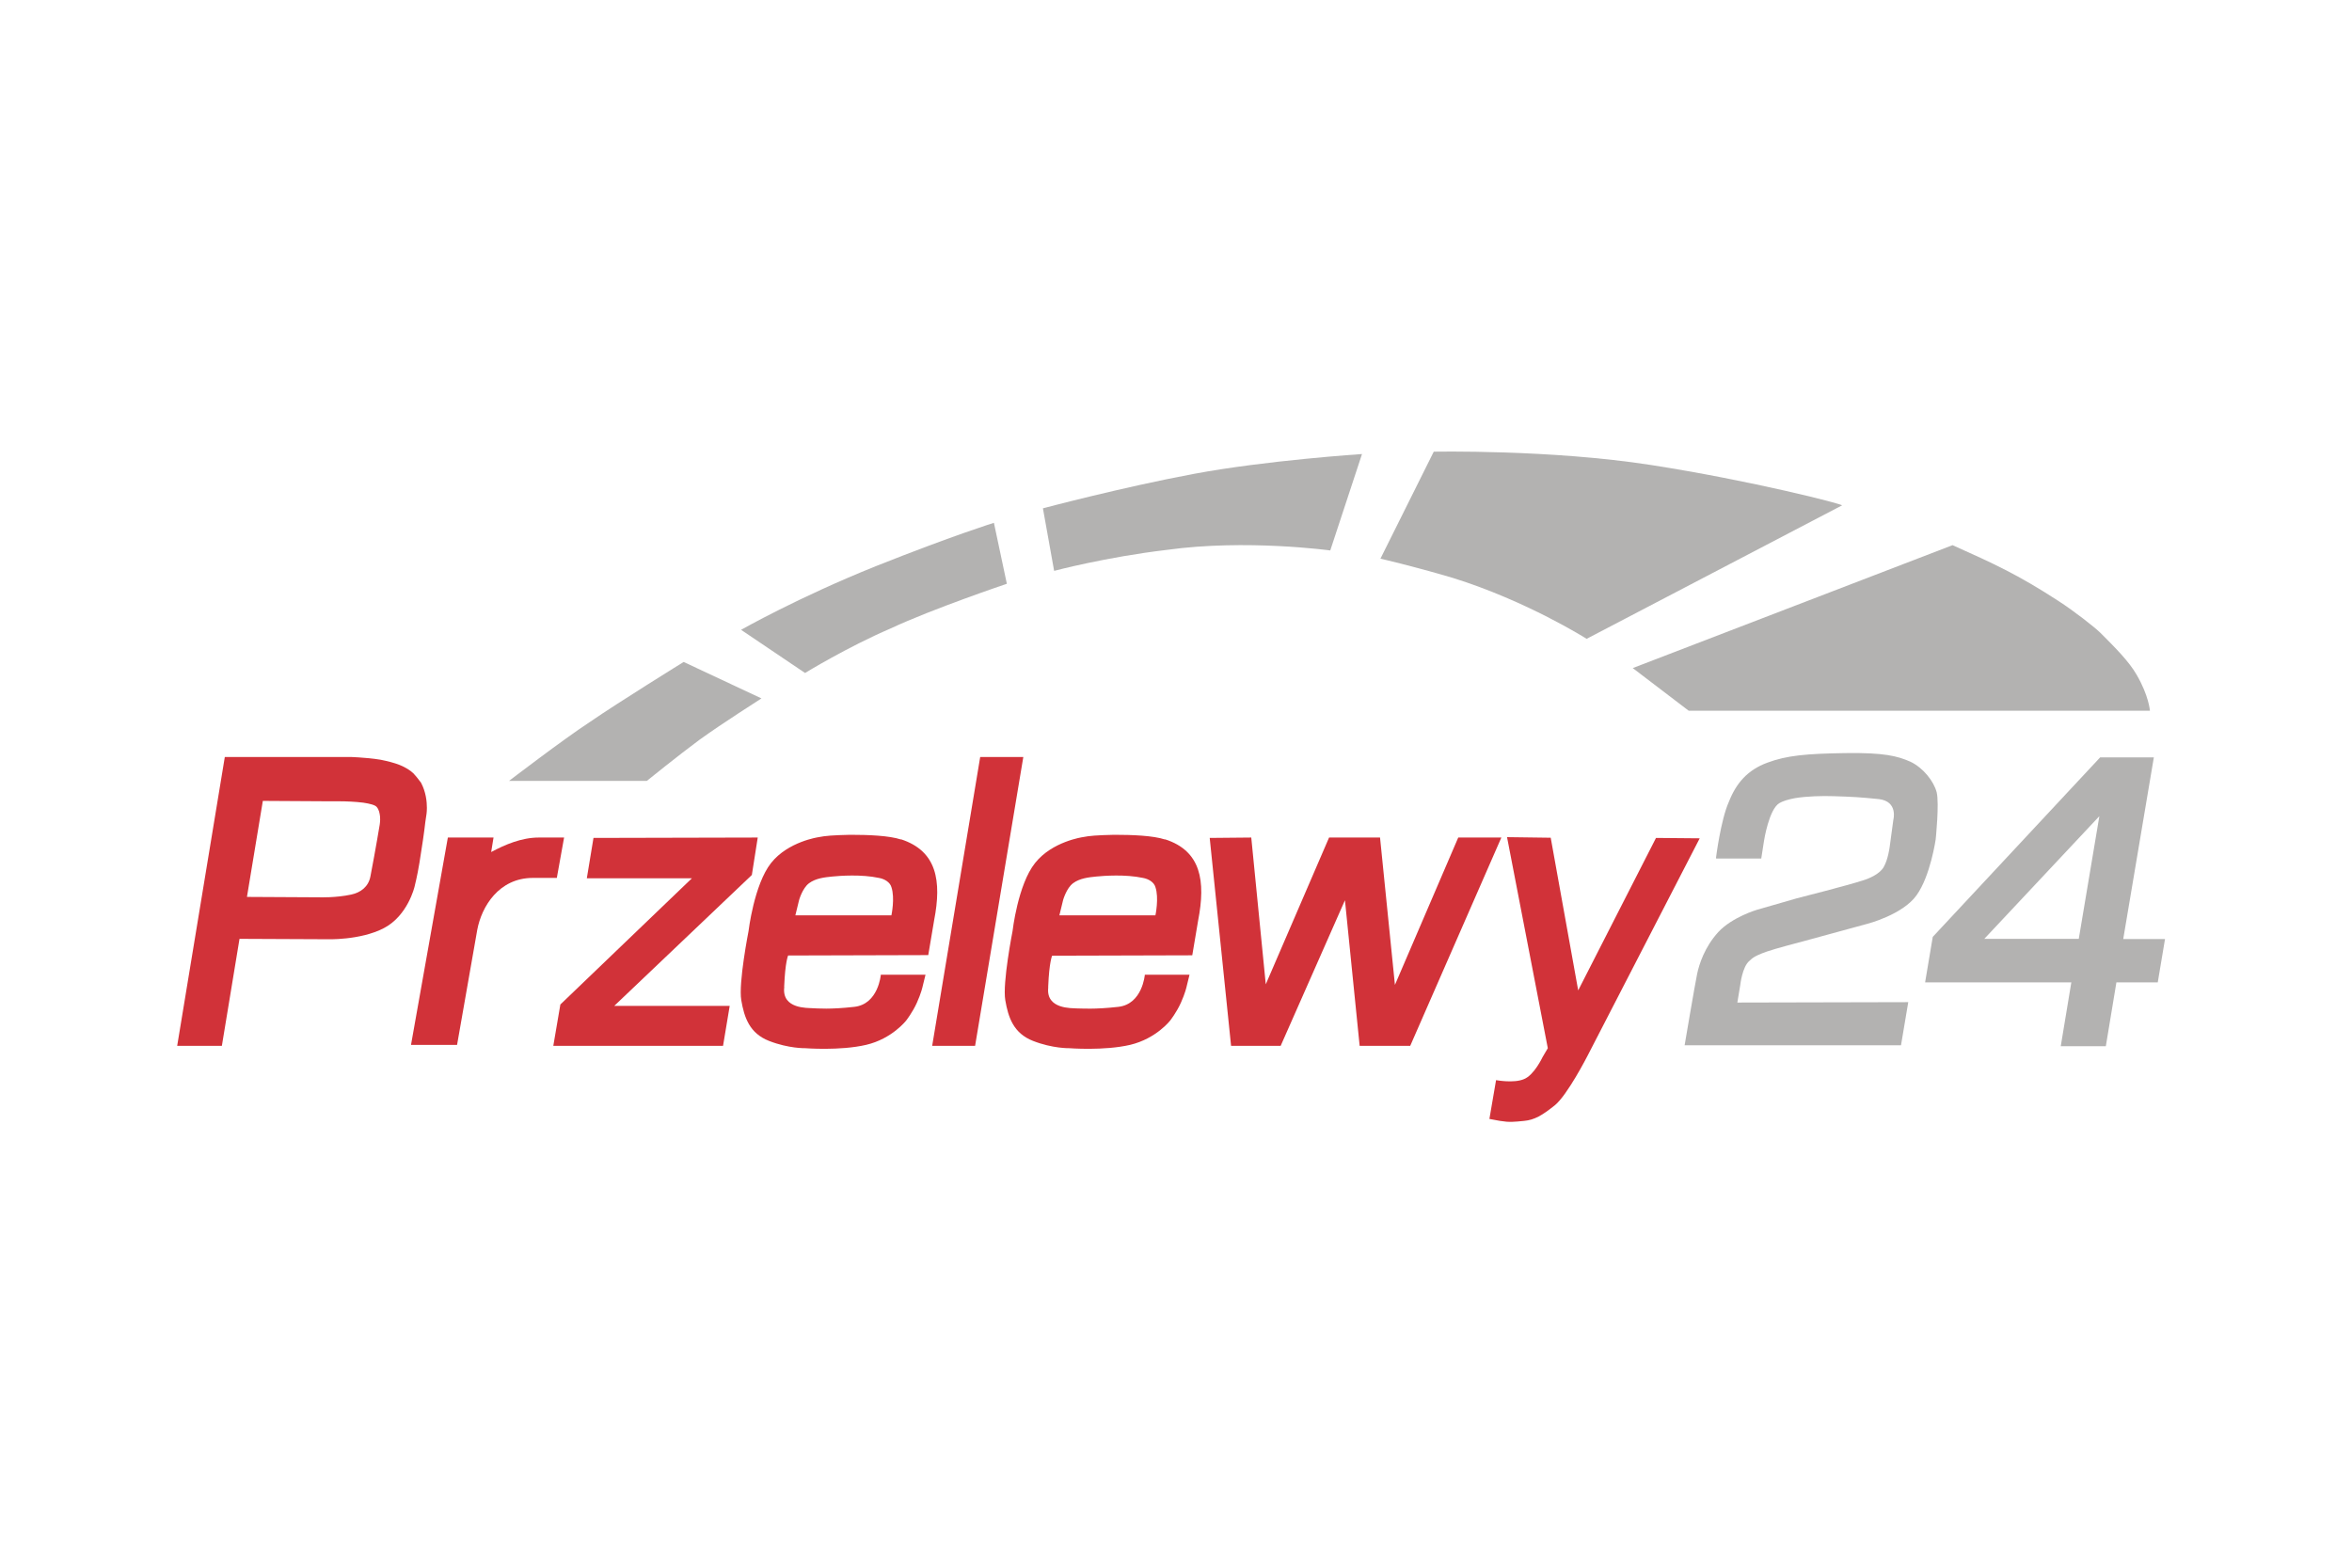<?xml version="1.0" encoding="UTF-8"?>
<svg id="Ebene_1" data-name="Ebene 1" xmlns="http://www.w3.org/2000/svg" width="120" height="80" viewBox="0 0 120 80">
  <polygon points="30.28 42.76 38.66 42.74 38.36 44.65 31.34 51.33 37.23 51.33 36.89 53.37 28.23 53.37 28.59 51.26 35.3 44.82 29.94 44.82 30.28 42.76" style="fill: #d13239;"/>
  <path d="M21.13,39.5c-.19-.19-.44-.34-.73-.46-.3-.12-.64-.2-.98-.27-.42-.07-.83-.1-1.12-.12-.27-.02-.44-.02-.44-.02h-6.39l-2.43,14.74h2.28l.9-5.46,4.43,.02s1.72,.07,2.94-.57c1.22-.64,1.56-2.11,1.56-2.11,0,0,.14-.54,.25-1.22,.12-.73,.25-1.61,.3-2.08,.03-.2,.05-.34,.05-.34,0,0,.03-.15,.03-.39,0-.32-.05-.81-.3-1.28-.12-.15-.22-.3-.36-.44Zm-1.76,2.6s-.2,1.22-.47,2.62c-.1,.54-.51,.83-.98,.93-.78,.17-1.62,.14-1.62,.14l-3.7-.02,.81-4.9,3.35,.02h.54c.36,0,.83,.02,1.23,.07,.34,.05,.61,.12,.69,.22,.12,.14,.15,.32,.17,.49,.02,.22-.02,.42-.02,.44Z" style="fill: #d13239;"/>
  <polygon points="50.01 38.63 52.21 38.63 49.75 53.37 47.56 53.37 50.01 38.63" style="fill: #d13239;"/>
  <polygon points="61.72 42.76 63.84 42.74 64.58 50.23 67.81 42.74 70.41 42.74 71.17 50.26 74.4 42.74 76.6 42.74 71.95 53.37 69.37 53.37 68.62 45.94 65.34 53.37 62.81 53.37 61.72 42.76" style="fill: #d13239;"/>
  <g>
    <path d="M45.97,42.84c-.61-.2-1.67-.24-2.59-.24-.88,.02-1.27,.05-1.61,.12,0,0-1.56,.22-2.43,1.32s-1.15,3.48-1.15,3.48c0,0-.52,2.64-.37,3.52,.15,.88,.42,1.69,1.42,2.08s1.84,.37,1.84,.37c0,0,1.78,.14,3.11-.17s2.05-1.25,2.05-1.25c0,0,.32-.41,.54-.9,.22-.49,.29-.81,.3-.86l.14-.57h-2.28s-.12,1.5-1.35,1.64c-1.23,.14-1.88,.08-2.13,.07-.24-.02-1.56,.05-1.45-1.05v-.07c.05-1.25,.2-1.57,.2-1.57l7.15-.02,.3-1.78c.39-2.01,.14-3.53-1.69-4.13Zm-.49,3.87h-4.9l.19-.78s.17-.61,.51-.86,.78-.3,1.18-.34,1.49-.12,2.38,.07c.29,.05,.57,.22,.64,.47,.19,.56,0,1.44,0,1.44Z" style="fill: #d13239;"/>
    <path d="M40.05,50.35v.05c-.02,.08,0-.05,0-.05Z" style="fill: #d13239;"/>
  </g>
  <path d="M59.44,42.84c-.61-.2-1.67-.24-2.59-.24-.88,.02-1.27,.05-1.61,.12,0,0-1.56,.22-2.43,1.32-.88,1.1-1.15,3.48-1.15,3.48,0,0-.52,2.64-.37,3.52,.15,.88,.42,1.69,1.42,2.08,1,.39,1.84,.37,1.84,.37,0,0,1.78,.14,3.11-.17,1.34-.32,2.05-1.25,2.05-1.25,0,0,.32-.41,.54-.9s.29-.81,.3-.86l.14-.57h-2.28s-.12,1.5-1.35,1.64c-1.23,.14-1.88,.08-2.13,.08-.24-.02-1.56,.05-1.45-1.05v-.07c.05-1.25,.2-1.57,.2-1.57l7.15-.02,.3-1.78c.39-2.01,.15-3.55-1.69-4.14Zm-.49,3.87h-4.9l.19-.78s.17-.61,.51-.86,.78-.3,1.18-.34,1.49-.12,2.38,.07c.29,.05,.57,.22,.64,.47,.19,.56,0,1.44,0,1.44Z" style="fill: #d13239;"/>
  <path d="M79.12,42.76l1.4,7.78,3.97-7.78,2.23,.02-5.73,11.11s-1.03,2.01-1.67,2.52-1.03,.74-1.56,.79c-.52,.05-.74,.08-1.23,0l-.54-.1,.34-1.98s.9,.17,1.42-.05c.52-.2,.95-1.12,.95-1.12l.27-.46-2.08-10.77,2.23,.03h0Z" style="fill: #d13239;"/>
  <path d="M87.56,43.81h2.3l.14-.9s.25-1.62,.79-1.93c.17-.1,.46-.19,.79-.25,.61-.1,1.37-.12,1.99-.1,.96,.03,1.32,.05,2.3,.15,.98,.12,.73,1.05,.73,1.05l-.19,1.4s-.08,.63-.3,1.01c-.2,.36-.74,.59-1.07,.69-.76,.25-3.36,.91-3.36,.91l-2.05,.59s-1.25,.37-1.96,1.13c-.71,.78-.98,1.66-1.08,2.13-.1,.46-.64,3.65-.64,3.65h11.04l.37-2.2-8.72,.02,.15-.9s.1-.93,.47-1.23c.12-.1,.17-.22,.88-.47,.42-.15,1.84-.52,1.84-.52l3.3-.9s1.79-.46,2.5-1.45c.71-.98,.98-2.86,.98-2.86,0,0,.19-1.83,.05-2.4-.15-.57-.69-1.25-1.34-1.56-.66-.29-1.34-.47-3.33-.44-1.98,.03-2.98,.12-3.97,.49-1.01,.37-1.59,1.05-1.96,1.99-.42,.93-.66,2.87-.66,2.87h0Z" style="fill: #b3b2b1;"/>
  <path d="M108.33,47.91l1.56-9.26h-2.74l-8.54,9.16-.39,2.32h7.46l-.54,3.26h2.3l.54-3.26h2.11l.37-2.21h-2.13Zm-2.27,0h-4.82l5.87-6.26-1.05,6.26Z" style="fill: #b3b2b1;"/>
  <path d="M25.97,39.85h7.03s1.57-1.27,2.69-2.1c1.12-.81,3.16-2.11,3.16-2.11l-3.97-1.86s-3.36,2.08-4.78,3.06c-1.39,.91-4.13,3.01-4.13,3.01h0Z" style="fill: #b3b2b1;"/>
  <path d="M41.07,34.34l-3.26-2.2s2.94-1.67,6.88-3.25c3.92-1.56,6.02-2.21,6.02-2.21l.66,3.11s-3.77,1.27-5.93,2.28c-2.23,.96-4.36,2.27-4.36,2.27h0Z" style="fill: #b3b2b1;"/>
  <path d="M53.78,29.12l-.57-3.18s4.02-1.07,7.71-1.76c3.69-.69,8.57-1.01,8.57-1.01l-1.62,4.92s-4.29-.59-8.33-.03c-3.13,.37-5.75,1.07-5.75,1.07h0Z" style="fill: #b3b2b1;"/>
  <path d="M70.43,28.51l2.72-5.46s5.95-.12,11.09,.68,9.84,2.01,9.74,2.06l-13.03,6.81s-3.04-1.93-6.83-3.11c-2.13-.63-3.69-.98-3.69-.98h0Z" style="fill: #b3b2b1;"/>
  <path d="M83.3,34.09l2.86,2.18h23.53s-.05-.76-.68-1.84c-.39-.68-1.1-1.39-1.84-2.13-.27-.27-1.35-1.12-2.16-1.64-2.08-1.35-3.25-1.88-5.39-2.84l-16.31,6.27h0Z" style="fill: #b3b2b1;"/>
  <path d="M27.49,42.74c-.88,0-1.72,.36-2.43,.74l.12-.74h-2.33l-1.88,10.58h2.35l1.03-5.87c.22-1.18,1.1-2.65,2.84-2.65h1.22l.37-2.06h-1.28Z" style="fill: #d13239;"/>
</svg>